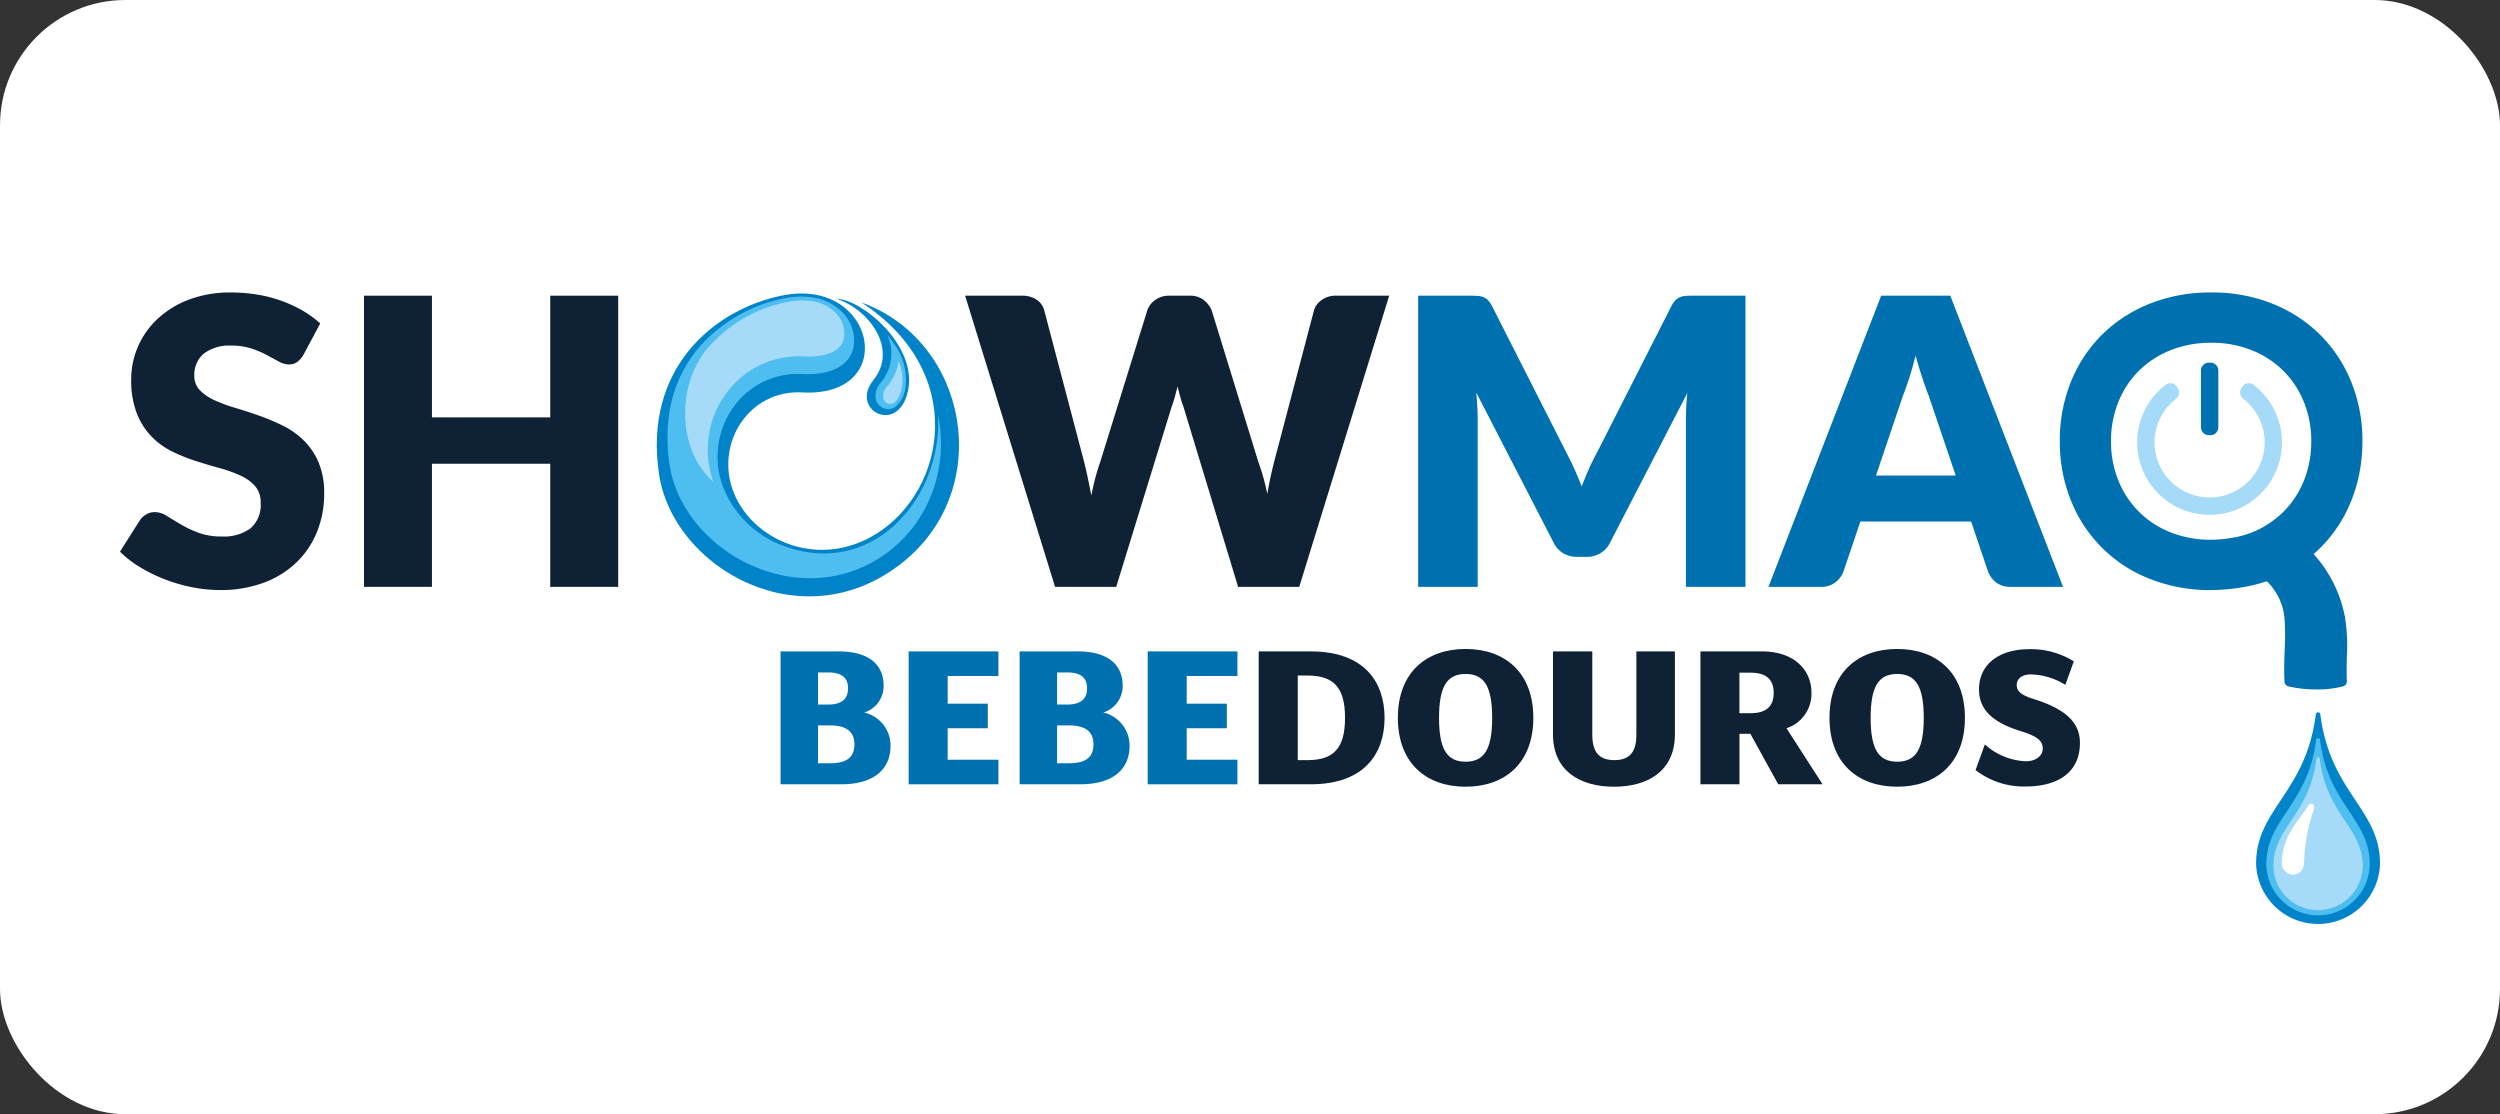 <svg xmlns="http://www.w3.org/2000/svg" xmlns:xlink="http://www.w3.org/1999/xlink" width="359" height="160" viewBox="0 0 359 160"><rect x="0" y="0" width="359" height="160" fill="#333333" stroke="none"/><defs><clipPath id="clip-path"><rect id="Ret&#xE2;ngulo_7017" data-name="Ret&#xE2;ngulo 7017" width="324.541" height="90.793" fill="none"></rect></clipPath></defs><g id="Grupo_5582" data-name="Grupo 5582" transform="translate(-45 47.271)"><rect id="Ret&#xE2;ngulo_7157" data-name="Ret&#xE2;ngulo 7157" width="359" height="160" rx="18" transform="translate(45 -47.271)" fill="#fff"></rect><g id="Grupo_5819" data-name="Grupo 5819" transform="translate(62.23 -5.271)"><g id="Grupo_5597" data-name="Grupo 5597" clip-path="url(#clip-path)"><path id="Caminho_431" data-name="Caminho 431" d="M26.344,8.954a3.629,3.629,0,0,1-.9,1.033,2.022,2.022,0,0,1-1.219.345A2.982,2.982,0,0,1,22.8,9.915q-.76-.416-1.722-.932a14.311,14.311,0,0,0-2.195-.934,8.8,8.8,0,0,0-2.813-.416A6.05,6.05,0,0,0,12.01,8.8a3.953,3.953,0,0,0-1.334,3.142,2.9,2.9,0,0,0,.8,2.1,6.928,6.928,0,0,0,2.109,1.435,22.641,22.641,0,0,0,2.985,1.1q1.679.5,3.43,1.119a30.668,30.668,0,0,1,3.429,1.45,11.433,11.433,0,0,1,2.985,2.123,9.926,9.926,0,0,1,2.109,3.142,11.181,11.181,0,0,1,.8,4.463,14.53,14.53,0,0,1-1,5.424,12.7,12.7,0,0,1-2.912,4.4,13.51,13.51,0,0,1-4.707,2.955,17.592,17.592,0,0,1-6.357,1.077,20.44,20.44,0,0,1-3.974-.4A23.725,23.725,0,0,1,6.457,41.2,22.8,22.8,0,0,1,2.9,39.459,15.088,15.088,0,0,1,0,37.22l2.87-4.533a2.88,2.88,0,0,1,.9-.819,2.365,2.365,0,0,1,1.22-.33,3.274,3.274,0,0,1,1.737.545q.875.545,1.98,1.205a15.942,15.942,0,0,0,2.54,1.206,9.5,9.5,0,0,0,3.386.545,6.449,6.449,0,0,0,4.1-1.162A4.426,4.426,0,0,0,20.2,30.189a3.49,3.49,0,0,0-.8-2.382,6.208,6.208,0,0,0-2.109-1.521,19.467,19.467,0,0,0-2.97-1.062q-1.664-.459-3.415-1.018A25.08,25.08,0,0,1,7.49,22.829a10.775,10.775,0,0,1-2.97-2.152,10.068,10.068,0,0,1-2.109-3.328,13.224,13.224,0,0,1-.8-4.922,11.684,11.684,0,0,1,.947-4.592A11.837,11.837,0,0,1,5.338,3.846a13.675,13.675,0,0,1,4.505-2.8A16.636,16.636,0,0,1,15.956,0,22.941,22.941,0,0,1,19.7.3a19.8,19.8,0,0,1,3.458.889A19.063,19.063,0,0,1,26.215,2.6a14.117,14.117,0,0,1,2.54,1.85Z" fill="#0f2135"></path><path id="Caminho_432" data-name="Caminho 432" d="M98.465.813V42.624H88.708V24.947H71.719V42.624H61.962V.813h9.757V18.289H88.708V.813Z" transform="translate(-26.923 -0.353)" fill="#0f2135"></path><path id="Caminho_433" data-name="Caminho 433" d="M275.508.813,262.594,42.624h-8.782L245.949,16.71q-.23-.6-.43-1.334t-.4-1.535q-.2.8-.4,1.535t-.43,1.334l-7.978,25.914h-8.781L214.612.813h8.15a3.679,3.679,0,0,1,2.109.573,2.634,2.634,0,0,1,1.1,1.521l5.739,21.81q.259,1.033.517,2.253t.516,2.54a32.651,32.651,0,0,1,1.263-4.793l6.773-21.81a3.006,3.006,0,0,1,1.1-1.449,3.285,3.285,0,0,1,2.052-.645h2.87a3.288,3.288,0,0,1,2.037.588,3.742,3.742,0,0,1,1.176,1.507l6.715,21.81A30.443,30.443,0,0,1,258,29.281q.23-1.292.474-2.425t.5-2.138l5.739-21.81a2.728,2.728,0,0,1,1.091-1.464,3.4,3.4,0,0,1,2.066-.631Z" transform="translate(-93.252 -0.353)" fill="#0f2135"></path><path id="Caminho_434" data-name="Caminho 434" d="M376.663.813V42.624h-8.552V18.576q0-.831.043-1.808t.158-1.98l-11.1,21.495a3.654,3.654,0,0,1-1.393,1.521,3.847,3.847,0,0,1-1.994.516H352.5a3.85,3.85,0,0,1-1.994-.516,3.652,3.652,0,0,1-1.392-1.521L338.008,14.731q.086,1.033.143,2.023t.058,1.823V42.624h-8.552V.813h7.4q.63,0,1.1.029a2.813,2.813,0,0,1,.846.172,1.93,1.93,0,0,1,.675.444,3.505,3.505,0,0,1,.588.847l10.762,21.207q.573,1.092,1.1,2.267t1.018,2.411q.488-1.262,1.018-2.468t1.134-2.3l10.732-21.12a3.49,3.49,0,0,1,.589-.847,1.92,1.92,0,0,1,.675-.444,2.81,2.81,0,0,1,.846-.172c.316-.019.684-.029,1.106-.029Z" transform="translate(-143.241 -0.353)" fill="#0071b0"></path><path id="Caminho_435" data-name="Caminho 435" d="M460.918,42.625H453.4a3.28,3.28,0,0,1-2.037-.589,3.729,3.729,0,0,1-1.177-1.506l-2.468-7.289h-15.9l-2.468,7.289a3.484,3.484,0,0,1-1.133,1.449,3.166,3.166,0,0,1-2.023.646h-7.576L434.8.813h9.929ZM445.507,26.64l-3.874-11.45q-.43-1.09-.918-2.568t-.975-3.2q-.431,1.75-.918,3.243t-.918,2.583L434.057,26.64Z" transform="translate(-181.896 -0.353)" fill="#0071b0"></path><path id="Caminho_436" data-name="Caminho 436" d="M165.7,1.543c15.35,10.018,12.1,26.885,2.276,33.141-8.47,5.394-18.28.929-20.794-6.327-2.35-6.783,2.447-14.308,10.053-13.894C171.2,15.221,167.8-2.166,154.34.545c-9.789,1.973-20.012,10.45-17.693,25.706,2.066,13.576,20.859,24.176,35.187,12.447,13.037-10.672,9.148-31.628-6.133-37.156" transform="translate(-59.231 -0.112)" fill="#0083c8" fill-rule="evenodd"></path><path id="Caminho_437" data-name="Caminho 437" d="M177.89,17.926c.667,12.075-9.354,23.438-21.871,19.025a14.762,14.762,0,0,1-9.107-8.857,12.278,12.278,0,0,1,2.217-11.979,11.38,11.38,0,0,1,9.375-3.957c2.794.152,6.4-.517,7.208-3.673A5.715,5.715,0,0,0,163.9,3.061c-2.173-2.043-5.26-2.338-8.073-1.773a21.773,21.773,0,0,0-12.5,7.336c-3.893,4.766-4.886,10.647-3.976,16.629.995,6.539,6.133,11.989,12.076,14.527,14.921,6.371,29.547-6.05,26.459-21.855" transform="translate(-60.416 -0.45)" fill="#4ebef0" fill-rule="evenodd"></path><path id="Caminho_438" data-name="Caminho 438" d="M147.541,28.035c-3.106-8.962,3.468-18.5,13.13-17.978,1.949.106,5.042-.2,5.632-2.516a4.2,4.2,0,0,0-1.372-3.921c-1.793-1.685-4.412-1.847-6.715-1.384a20.249,20.249,0,0,0-11.609,6.8c-4.264,5.221-4.277,14.362.934,19" transform="translate(-62.359 -0.874)" fill="#a5dbf8" fill-rule="evenodd"></path><path id="Caminho_439" data-name="Caminho 439" d="M181.981,1.606c3.607.072,11.673,6.7,10.243,13.258-1.392,6.378-8.444,2.735-4.94-1.618s-.5-10.032-5.3-11.64" transform="translate(-79.074 -0.698)" fill="#0083c8" fill-rule="evenodd"></path><path id="Caminho_440" data-name="Caminho 440" d="M193.552,10.788a14.534,14.534,0,0,1,.9,1.2,8.679,8.679,0,0,1,1.638,6.62,4.111,4.111,0,0,1-1.36,2.469,1.781,1.781,0,0,1-1.545.289,1.88,1.88,0,0,1-1.288-1.253,2.8,2.8,0,0,1,.716-2.5,6.507,6.507,0,0,0,.936-6.823" transform="translate(-83.347 -4.688)" fill="#4ebef0" fill-rule="evenodd"></path><path id="Caminho_441" data-name="Caminho 441" d="M196.005,17.413a6.807,6.807,0,0,1,.416,3.971c-.151.692-.737,2.49-1.865,2.174a1.084,1.084,0,0,1-.734-.727,2.14,2.14,0,0,1,.583-1.825,7.288,7.288,0,0,0,1.6-3.593" transform="translate(-84.196 -7.566)" fill="#a5dbf8" fill-rule="evenodd"></path><path id="Caminho_442" data-name="Caminho 442" d="M529,64.139c6.676.387,11.263,3.89,11.687,8.924a37.524,37.524,0,0,1,.015,4.625c-.053,1.434-.109,2.917-.016,4.468a.74.74,0,0,0,.594.642,17.421,17.421,0,0,0,4.019.432h0a14.214,14.214,0,0,0,3.775-.441.719.719,0,0,0,.562-.693c-.05-1.263-.023-2.472,0-3.641a25.013,25.013,0,0,0-.293-5.726,18.679,18.679,0,0,0-8.624-12.372Z" transform="translate(-229.858 -26.226)" fill="#0071b0"></path><path id="Caminho_443" data-name="Caminho 443" d="M551.669,106.871a.33.33,0,0,0-.644,0c-1.4,11.292-8.575,13.619-8.575,21.468a8.9,8.9,0,0,0,17.794,0c0-7.849-7.172-10.176-8.575-21.468" transform="translate(-235.703 -46.326)" fill="#0083c8"></path><path id="Caminho_444" data-name="Caminho 444" d="M552.747,113.343a.276.276,0,0,0-.538,0c-1.172,9.424-7.157,11.367-7.157,17.917a7.426,7.426,0,0,0,14.851,0c0-6.551-5.986-8.494-7.156-17.917" transform="translate(-236.834 -49.157)" fill="#4ebef0"></path><path id="Caminho_445" data-name="Caminho 445" d="M553.491,118.23a.238.238,0,0,0-.464,0c-1.012,8.135-6.177,9.811-6.177,15.466a6.41,6.41,0,0,0,12.818,0c0-5.655-5.167-7.331-6.177-15.466" transform="translate(-237.615 -51.293)" fill="#a5dbf8"></path><path id="Caminho_446" data-name="Caminho 446" d="M553.629,130.373c-.083.3-.17.616-.261.938a24.324,24.324,0,0,0-1.185,6.788c0,1.4-.827,1.9-1.6,1.9a1.608,1.608,0,0,1-1.6-1.613c0-3.051,1.47-5.047,2.768-6.806.4-.551.788-1.071,1.1-1.591a.436.436,0,0,1,.7.008.442.442,0,0,1,.075.381" transform="translate(-238.543 -56.405)" fill="#fff"></path><path id="Caminho_447" data-name="Caminho 447" d="M534.494,12.943a20.211,20.211,0,0,0-4.405-6.772,20.486,20.486,0,0,0-6.845-4.519A23.089,23.089,0,0,0,514.362,0a23.384,23.384,0,0,0-8.9,1.635,20.434,20.434,0,0,0-6.873,4.505,20.074,20.074,0,0,0-4.42,6.773,22.47,22.47,0,0,0-1.564,8.437,22.466,22.466,0,0,0,1.564,8.437A19.964,19.964,0,0,0,505.466,41.1a23.4,23.4,0,0,0,8.9,1.635,29.117,29.117,0,0,0,5.252-.546,20.1,20.1,0,0,0,8.207-3.645,19.287,19.287,0,0,0,3.487-3.3,19.905,19.905,0,0,0,2.583-4.046,21.74,21.74,0,0,0,1.607-4.664,23.474,23.474,0,0,0,.56-5.18,22.407,22.407,0,0,0-1.564-8.409m-6.151,11.842a14.462,14.462,0,0,1-1.064,3.087,13.232,13.232,0,0,1-1.71,2.678,12.819,12.819,0,0,1-2.308,2.184,13.31,13.31,0,0,1-5.433,2.412,19.31,19.31,0,0,1-3.475.361,15.468,15.468,0,0,1-5.888-1.083,13.209,13.209,0,0,1-7.475-7.484,14.868,14.868,0,0,1-1.035-5.584,14.875,14.875,0,0,1,1.035-5.586,13.269,13.269,0,0,1,2.925-4.482,13.514,13.514,0,0,1,4.549-2.982,15.479,15.479,0,0,1,5.888-1.083,15.3,15.3,0,0,1,5.879,1.093,13.557,13.557,0,0,1,4.53,2.992,13.342,13.342,0,0,1,2.916,4.483,14.831,14.831,0,0,1,1.035,5.566,15.566,15.566,0,0,1-.37,3.428" transform="translate(-214.047 0)" fill="#0071b0"></path><path id="Caminho_448" data-name="Caminho 448" d="M529.587,28.237h.226a1.133,1.133,0,0,0,1.132-1.133V18.949a1.132,1.132,0,0,0-1.132-1.133h-.226a1.133,1.133,0,0,0-1.133,1.133V27.1a1.133,1.133,0,0,0,1.133,1.133" transform="translate(-229.622 -7.741)" fill="#0071b0"></path><path id="Caminho_449" data-name="Caminho 449" d="M528.934,23.237a1.111,1.111,0,0,0-1.572.305l-.131.192a1.163,1.163,0,0,0,.3,1.573,7.906,7.906,0,1,1-9.739,0,1.165,1.165,0,0,0,.3-1.573l-.132-.192a1.109,1.109,0,0,0-1.57-.305,10.4,10.4,0,1,0,12.533,0" transform="translate(-222.59 -10.007)" fill="#a5dbf8"></path><path id="Caminho_450" data-name="Caminho 450" d="M176.455,110.227h-8.7V91.144h8.314c4.539,0,6.484,2.035,6.484,4.93a3.984,3.984,0,0,1-2.784,3.848,4.877,4.877,0,0,1,3.776,4.771c0,3.212-2.174,5.534-7.093,5.534m-3.318-16.061v4.612h1.449c1.754,0,2.86-.668,2.86-2.322,0-1.686-1.106-2.29-2.86-2.29Zm1.716,7.6h-1.716v5.439h1.716c2.174,0,3.509-.7,3.509-2.7,0-1.972-1.335-2.735-3.509-2.735" transform="translate(-72.894 -39.604)" fill="#0071b0"></path><path id="Caminho_451" data-name="Caminho 451" d="M200.269,91.144H213.16v3.53h-7.285V98.65h5.759v3.531h-5.759V106.7h7.285v3.53H200.269Z" transform="translate(-87.02 -39.604)" fill="#0071b0"></path><path id="Caminho_452" data-name="Caminho 452" d="M237.159,110.227h-8.7V91.144h8.314c4.539,0,6.484,2.035,6.484,4.93a3.984,3.984,0,0,1-2.784,3.848,4.877,4.877,0,0,1,3.776,4.771c0,3.212-2.174,5.534-7.093,5.534m-3.318-16.061v4.612h1.449c1.754,0,2.86-.668,2.86-2.322,0-1.686-1.106-2.29-2.86-2.29Zm1.716,7.6h-1.716v5.439h1.716c2.174,0,3.509-.7,3.509-2.7,0-1.972-1.335-2.735-3.509-2.735" transform="translate(-99.271 -39.604)" fill="#0071b0"></path><path id="Caminho_453" data-name="Caminho 453" d="M260.973,91.144h12.891v3.53h-7.285V98.65h5.759v3.531h-5.759V106.7h7.285v3.53H260.973Z" transform="translate(-113.397 -39.604)" fill="#0071b0"></path><path id="Caminho_454" data-name="Caminho 454" d="M289.166,91.144h7.475c7.589,0,10.6,4.294,10.6,9.541s-3.013,9.541-10.6,9.541h-7.475Zm7.018,15.616c3.776,0,5.378-1.749,5.378-6.074s-1.6-6.075-5.378-6.075h-1.411V106.76Z" transform="translate(-125.647 -39.604)" fill="#0f2135"></path><path id="Caminho_455" data-name="Caminho 455" d="M324.509,100.416c0-6.552,4.119-9.891,9.725-9.891s9.726,3.34,9.726,9.891-4.12,9.891-9.726,9.891-9.725-3.34-9.725-9.891m13.54,0c0-4.453-1.107-6.3-3.815-6.3s-3.813,1.845-3.813,6.3,1.106,6.3,3.813,6.3,3.815-1.845,3.815-6.3" transform="translate(-141.004 -39.335)" fill="#0f2135"></path><path id="Caminho_456" data-name="Caminho 456" d="M363.9,103.071V91.144h5.644V103.1c0,2.48.954,3.657,3.166,3.657s3.165-1.177,3.165-3.657V91.144h5.53v11.927c0,5.184-3.814,7.506-8.734,7.506-4.958,0-8.772-2.322-8.772-7.506" transform="translate(-158.12 -39.604)" fill="#0f2135"></path><path id="Caminho_457" data-name="Caminho 457" d="M418.876,110.227h-6.369l-4-7.252h-1.564v7.252h-5.606V91.145h8.81c4.767,0,7.132,2.766,7.132,5.915a5.2,5.2,0,0,1-3.585,5.12ZM408.5,94.2h-1.564v5.82H408.5c1.907,0,3.356-.668,3.356-2.926,0-2.226-1.449-2.894-3.356-2.894" transform="translate(-174.385 -39.604)" fill="#0f2135"></path><path id="Caminho_458" data-name="Caminho 458" d="M434.112,100.416c0-6.552,4.119-9.891,9.725-9.891s9.725,3.34,9.725,9.891-4.119,9.891-9.725,9.891-9.725-3.34-9.725-9.891m13.539,0c0-4.453-1.106-6.3-3.814-6.3s-3.814,1.845-3.814,6.3,1.105,6.3,3.814,6.3,3.814-1.845,3.814-6.3" transform="translate(-188.629 -39.335)" fill="#0f2135"></path><path id="Caminho_459" data-name="Caminho 459" d="M478.454,110.3a11.35,11.35,0,0,1-7.246-2.354l1.335-3.69a9.279,9.279,0,0,0,5.912,2.417c1.449,0,2.441-.827,2.4-1.876-.038-1.082-.8-1.718-3.166-2.449-4.119-1.272-5.988-3.149-5.988-5.979,0-3.658,2.937-5.788,7.209-5.788a11.64,11.64,0,0,1,6.407,1.749L484.1,95.7a9.879,9.879,0,0,0-4.92-1.495c-1.335,0-2.06.636-2.06,1.526,0,.859.61,1.431,2.326,1.972,4.386,1.367,6.75,3.212,6.75,6.329,0,4.675-3.775,6.266-7.742,6.266" transform="translate(-204.747 -39.359)" fill="#0f2135"></path></g></g></g></svg>
